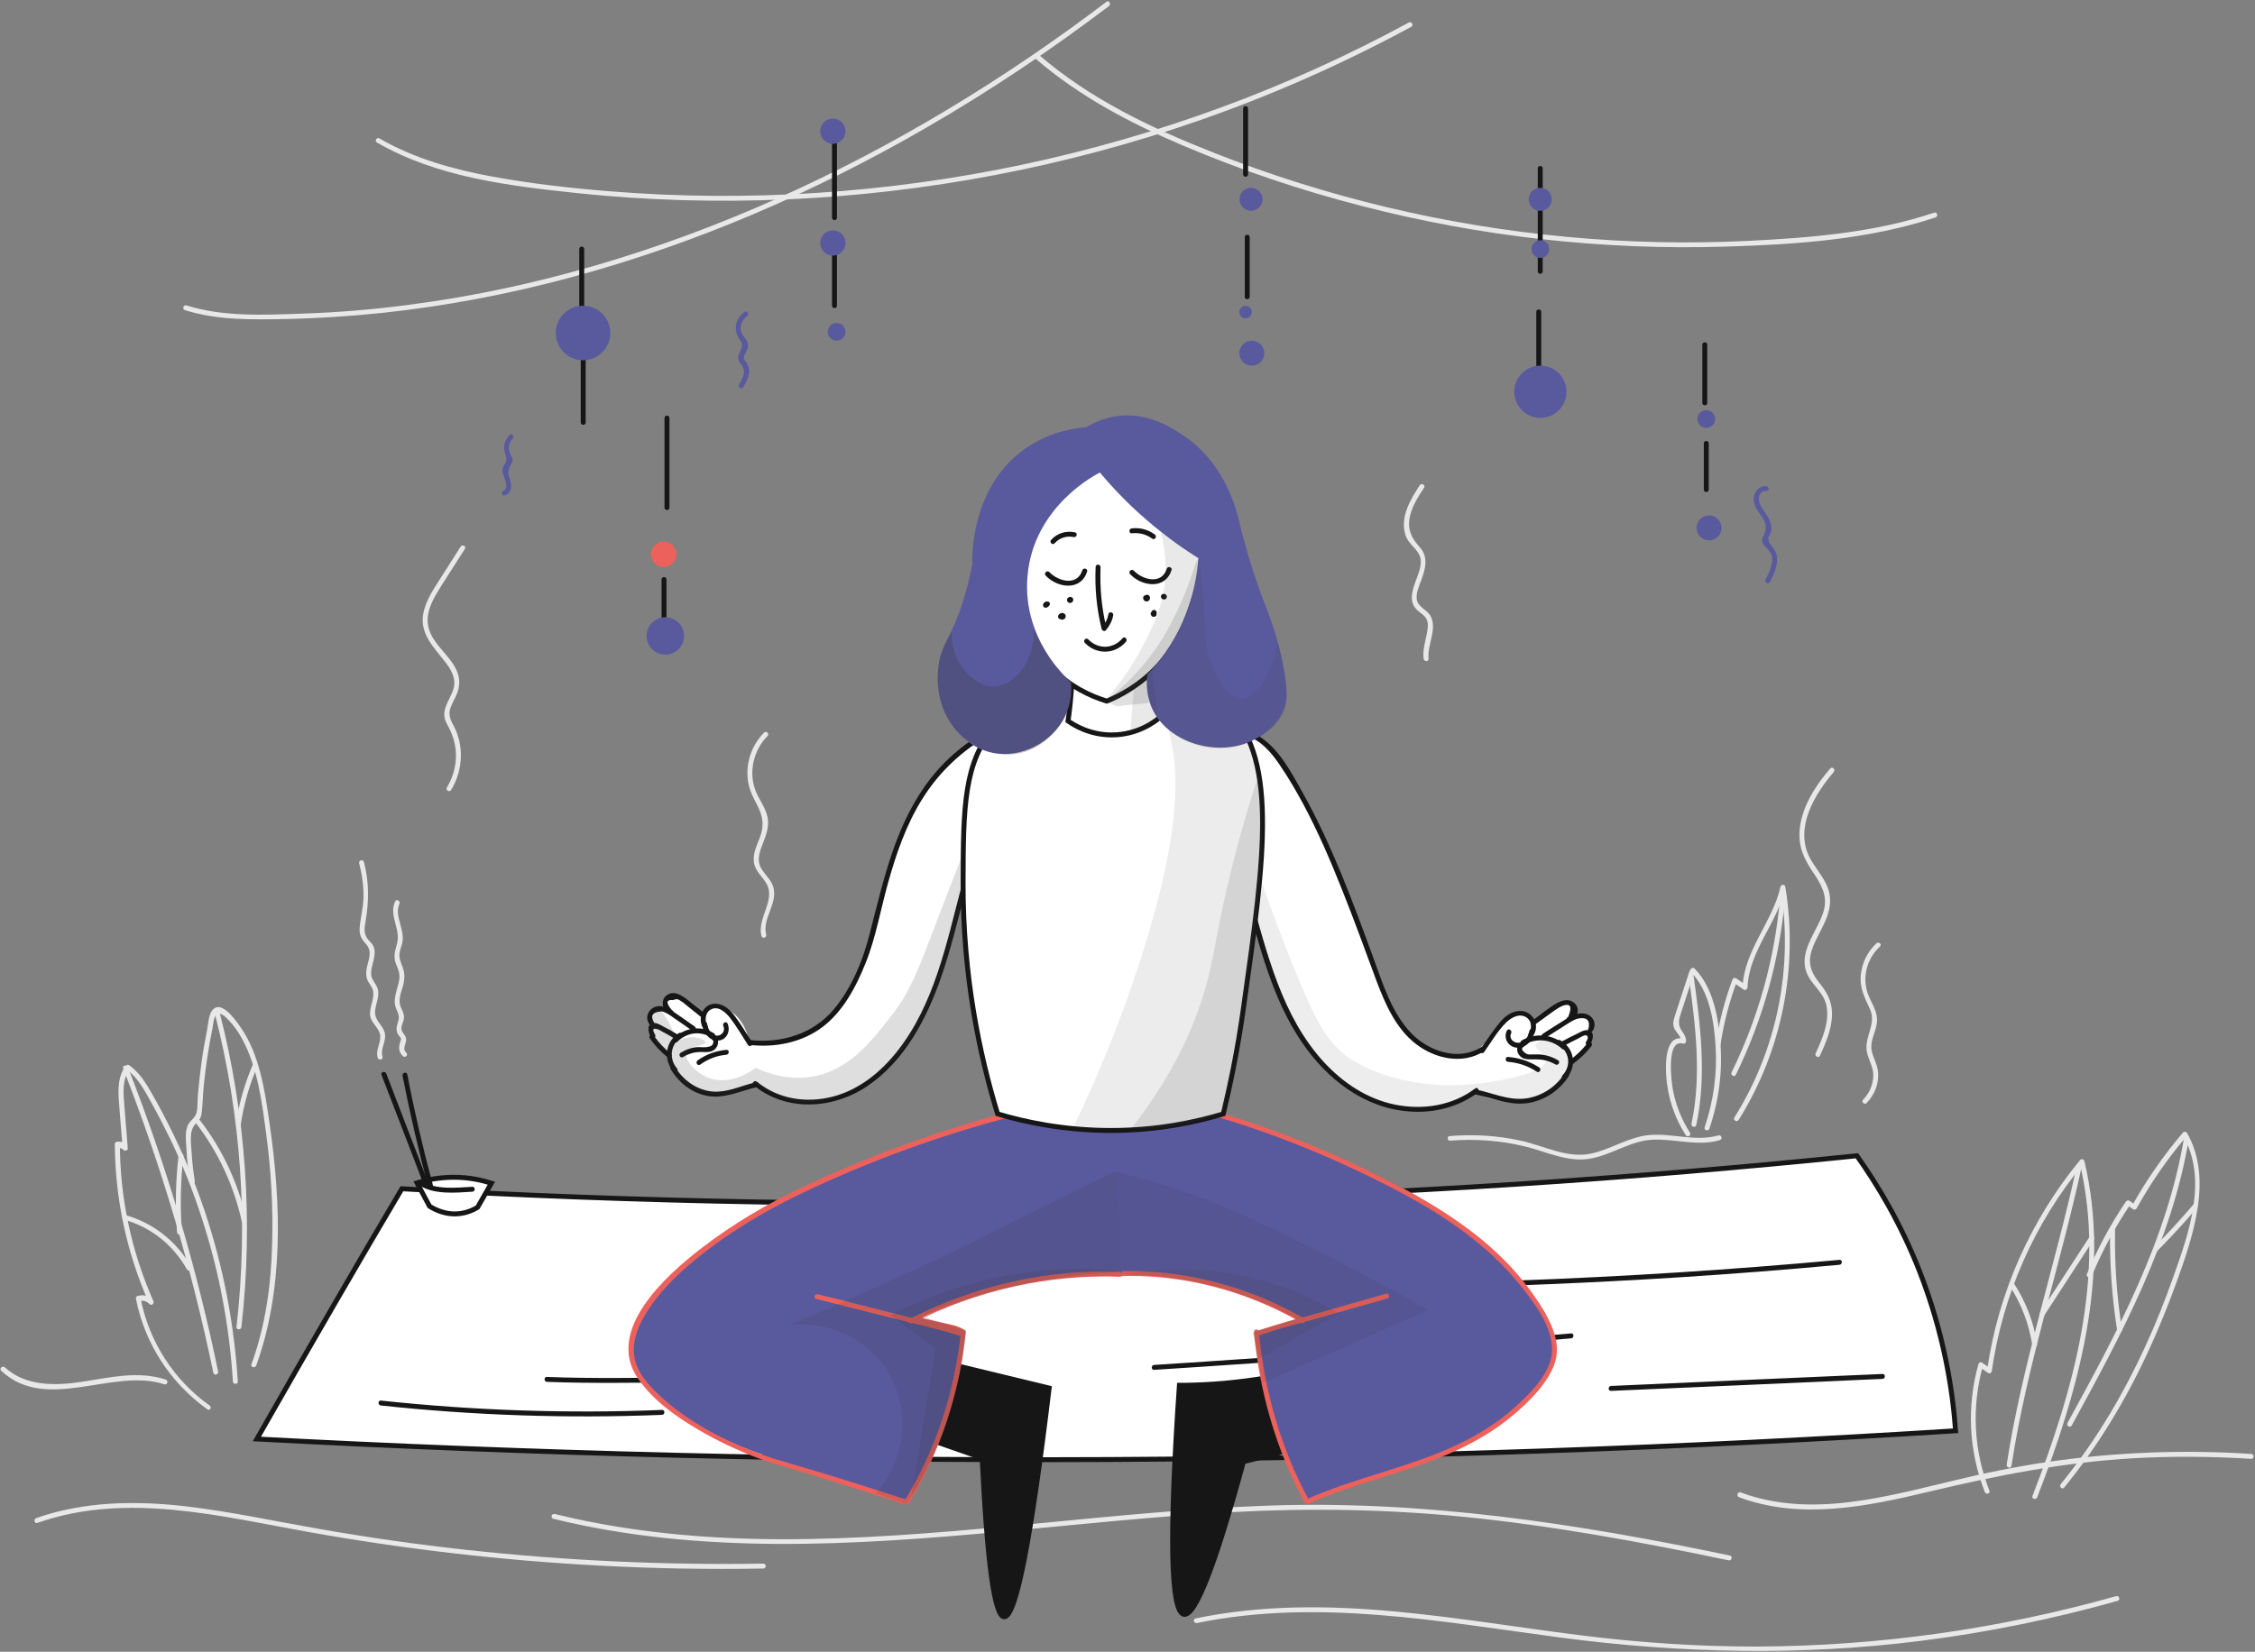 <?xml version="1.0" encoding="UTF-8"?>
<svg width="1373px" height="1006px" viewBox="0 0 1373 1006" version="1.1" xmlns="http://www.w3.org/2000/svg" xmlns:xlink="http://www.w3.org/1999/xlink">
    <rect x="0" y="0" width="1373" height="1006" fill="#808080" stroke="none"/>
    <title>pixeltrue-meditation-1</title>
    <g id="Page-1" stroke="none" stroke-width="1" fill="none" fill-rule="evenodd">
        <g id="pixeltrue-meditation-1" transform="translate(0.297, 0.791)" fill-rule="nonzero">
            <g id="ground" transform="translate(0, 538.121)" fill="#E8E8E8">
                <path d="M1211.003,368.988 C1201.403,344.588 1200.003,317.888 1207.103,292.688 C1206.403,292.988 1205.603,293.288 1204.903,293.588 C1206.703,294.788 1208.403,296.088 1210.203,297.288 C1210.903,297.788 1212.303,297.288 1212.403,296.388 C1219.003,249.888 1238.403,205.888 1268.403,169.688 C1267.603,169.488 1266.703,169.288 1265.903,168.988 C1282.303,237.688 1262.003,308.188 1237.203,372.188 C1236.503,373.988 1239.403,374.788 1240.103,372.988 C1265.103,308.388 1285.303,237.488 1268.803,168.188 C1268.603,167.188 1267.003,166.688 1266.303,167.488 C1236.103,204.088 1216.303,248.588 1209.603,295.588 C1210.303,295.288 1211.103,294.988 1211.803,294.688 C1210.003,293.488 1208.303,292.188 1206.503,290.988 C1205.703,290.388 1204.503,290.988 1204.303,291.888 C1197.103,317.588 1198.403,344.988 1208.203,369.788 C1208.803,371.588 1211.703,370.788 1211.003,368.988 L1211.003,368.988 Z" id="Path"></path>
                <path d="M1273.403,238.088 C1279.703,222.788 1287.603,208.288 1296.903,194.488 C1296.203,194.688 1295.503,194.888 1294.803,194.988 C1296.003,195.888 1297.303,196.788 1298.503,197.588 C1299.203,198.088 1300.203,197.688 1300.603,197.088 C1309.303,181.388 1319.503,166.588 1331.203,152.988 C1330.403,152.888 1329.603,152.788 1328.803,152.688 C1344.203,179.188 1332.503,211.888 1323.103,238.388 C1312.903,267.488 1300.203,295.688 1284.403,322.088 C1275.403,337.088 1265.403,351.488 1254.403,364.988 C1253.203,366.488 1255.303,368.588 1256.503,367.088 C1276.703,342.288 1293.303,314.988 1306.803,286.088 C1313.503,271.788 1319.403,257.188 1324.803,242.388 C1330.103,227.688 1335.303,212.688 1337.703,197.188 C1340.203,181.388 1339.403,165.188 1331.303,151.088 C1330.803,150.288 1329.603,150.088 1328.903,150.788 C1317.103,164.688 1306.703,179.588 1297.803,195.488 C1298.503,195.288 1299.203,195.088 1299.903,194.988 C1298.703,194.088 1297.403,193.188 1296.203,192.388 C1295.503,191.888 1294.603,192.288 1294.103,192.888 C1284.703,206.788 1276.803,221.588 1270.303,237.188 C1269.803,239.088 1272.703,239.888 1273.403,238.088 L1273.403,238.088 Z" id="Path"></path>
                <path d="M1264.303,170.688 C1251.103,231.788 1231.003,291.288 1221.503,353.088 C1221.203,354.988 1224.103,355.788 1224.403,353.888 C1233.903,291.988 1254.003,232.488 1267.203,171.488 C1267.603,169.588 1264.703,168.788 1264.303,170.688 L1264.303,170.688 Z" id="Path"></path>
                <path d="M1329.603,153.388 C1319.303,216.188 1288.703,272.688 1258.503,327.788 C1257.603,329.488 1260.203,330.988 1261.103,329.288 C1291.403,273.888 1322.103,217.188 1332.503,154.188 C1332.803,152.288 1329.903,151.488 1329.603,153.388 L1329.603,153.388 Z" id="Path"></path>
                <path d="M1223.303,244.188 C1230.403,255.188 1235.103,267.388 1237.103,280.388 C1237.403,282.288 1240.303,281.488 1240.003,279.588 C1238.003,266.388 1233.203,253.888 1225.903,242.688 C1224.803,241.088 1222.203,242.588 1223.303,244.188 L1223.303,244.188 Z" id="Path"></path>
                <path d="M1244.303,262.388 C1254.403,246.888 1264.503,231.288 1274.603,215.788 C1275.703,214.188 1273.103,212.688 1272.003,214.288 C1261.903,229.788 1251.803,245.388 1241.703,260.888 C1240.603,262.488 1243.203,263.988 1244.303,262.388 L1244.303,262.388 Z" id="Path"></path>
                <path d="M1284.503,209.688 C1284.103,230.488 1285.603,251.188 1288.803,271.688 C1289.103,273.588 1292.003,272.788 1291.703,270.888 C1288.503,250.588 1287.103,230.188 1287.503,209.688 C1287.603,207.688 1284.603,207.688 1284.503,209.688 L1284.503,209.688 Z" id="Path"></path>
                <path d="M1313.503,222.688 C1321.703,214.388 1329.703,205.688 1337.303,196.788 C1338.503,195.288 1336.403,193.188 1335.203,194.688 C1327.603,203.588 1319.703,212.188 1311.403,220.588 C1310.003,221.988 1312.103,224.088 1313.503,222.688 L1313.503,222.688 Z" id="Path"></path>
                <path d="M127.303,317.088 C105.503,301.588 90.403,278.088 85.303,251.788 C85.003,252.388 84.603,252.988 84.303,253.588 C86.703,252.888 88.903,253.488 90.703,255.288 C92.003,256.588 93.703,254.988 93.103,253.488 C79.803,223.488 72.803,190.988 72.703,158.188 C72.303,158.688 72.003,159.188 71.603,159.588 C72.603,160.088 73.703,160.688 74.703,161.188 C75.403,162.388 77.603,161.988 77.503,160.388 C76.803,151.688 76.103,142.988 75.403,134.288 C74.803,126.588 73.903,118.488 78.903,111.988 C78.203,112.188 77.503,112.388 76.803,112.488 C83.803,117.488 87.903,125.588 92.003,132.888 C96.003,140.088 99.803,147.488 103.403,154.888 C110.903,170.488 117.303,186.588 122.603,203.088 C133.103,235.288 139.403,268.688 141.503,302.488 C141.603,304.388 144.603,304.388 144.503,302.488 C142.303,267.288 135.603,232.388 124.403,198.888 C118.903,182.488 112.403,166.488 104.803,150.988 C100.903,142.988 96.803,135.188 92.403,127.488 C88.603,120.788 84.703,114.388 78.303,109.788 C77.603,109.288 76.703,109.688 76.203,110.288 C71.703,116.188 71.603,123.588 72.003,130.788 C72.703,140.588 73.603,150.388 74.403,160.288 C75.303,159.988 76.303,159.788 77.203,159.488 C75.703,156.888 73.603,156.088 70.703,156.488 C70.103,156.588 69.603,157.288 69.603,157.888 C69.803,191.288 76.903,224.188 90.403,254.688 C91.203,254.088 92.003,253.488 92.803,252.888 C90.203,250.188 87.003,249.388 83.503,250.388 C82.703,250.588 82.303,251.388 82.503,252.188 C87.803,279.288 103.403,303.288 125.803,319.288 C127.403,320.788 128.903,318.188 127.303,317.088 L127.303,317.088 Z" id="Path"></path>
                <path d="M118.303,180.288 C117.403,174.588 116.703,168.888 116.403,163.188 C116.103,157.888 114.603,149.988 118.603,145.788 C120.903,143.488 122.003,142.388 122.503,138.888 C123.203,133.288 123.203,127.588 123.803,121.988 C125.003,110.288 126.703,98.788 129.103,87.288 C129.503,85.388 129.703,81.788 130.703,80.088 C133.103,76.188 136.803,80.288 138.703,82.188 C142.103,85.588 144.803,89.588 147.103,93.788 C156.703,111.388 159.303,133.088 161.903,152.688 C164.803,174.488 166.003,196.488 165.403,218.488 C164.803,243.488 161.403,268.388 152.803,291.988 C152.103,293.788 155.003,294.588 155.703,292.788 C172.403,246.688 170.903,194.388 164.003,146.588 C161.103,126.288 158.003,103.188 145.703,85.988 C143.003,82.288 134.803,70.488 129.503,75.788 C126.703,78.488 126.503,84.788 125.803,88.288 C124.503,94.888 123.303,101.488 122.403,108.188 C121.503,114.688 120.803,121.188 120.203,127.688 C119.903,131.188 120.203,135.188 119.403,138.588 C118.603,141.888 116.203,142.888 114.603,145.488 C112.003,149.488 113.003,155.788 113.203,160.288 C113.503,167.188 114.303,174.088 115.403,180.988 C115.703,182.988 118.603,182.188 118.303,180.288 L118.303,180.288 Z" id="Path"></path>
                <path d="M130.403,77.988 C146.503,140.388 151.003,205.288 143.703,269.288 C143.503,271.188 146.503,271.188 146.703,269.288 C154.003,204.988 149.403,139.788 133.303,77.188 C132.803,75.388 129.903,76.188 130.403,77.988 L130.403,77.988 Z" id="Path"></path>
                <path d="M74.703,111.888 C98.203,171.988 116.503,233.988 129.603,297.188 C130.003,299.088 132.903,298.288 132.503,296.388 C119.503,233.188 101.103,171.188 77.603,111.088 C76.803,109.288 73.903,110.088 74.703,111.888 L74.703,111.888 Z" id="Path"></path>
                <path d="M75.203,203.888 C91.603,208.488 105.203,219.288 113.503,234.188 C114.403,235.888 117.003,234.388 116.103,232.688 C107.403,217.188 93.003,205.888 76.003,201.088 C74.103,200.488 73.303,203.388 75.203,203.888 L75.203,203.888 Z" id="Path"></path>
                <path d="M108.403,165.088 C106.603,180.588 106.303,196.088 107.503,211.588 C107.603,213.488 110.603,213.488 110.503,211.588 C109.303,196.088 109.603,180.588 111.403,165.088 C111.603,163.188 108.603,163.188 108.403,165.088 L108.403,165.088 Z" id="Path"></path>
                <path d="M119.003,145.088 C132.603,162.788 142.103,183.188 146.903,204.988 C147.303,206.888 150.203,206.088 149.803,204.188 C144.903,182.188 135.403,161.488 121.603,143.588 C120.503,141.988 117.903,143.488 119.003,145.088 L119.003,145.088 Z" id="Path"></path>
                <path d="M153.803,109.088 C148.803,120.688 145.303,132.688 143.403,145.188 C143.103,147.088 146.003,147.888 146.303,145.988 C148.103,133.788 151.503,121.988 156.403,110.588 C157.203,108.888 154.603,107.288 153.803,109.088 L153.803,109.088 Z" id="Path"></path>
                <path d="M22.503,388.588 C76.703,369.488 134.503,384.688 188.903,394.388 C247.003,404.688 305.703,411.488 364.503,414.588 C397.803,416.388 431.103,416.988 464.503,416.388 C466.403,416.388 466.403,413.388 464.503,413.388 C404.403,414.388 344.203,411.588 284.403,405.088 C254.003,401.788 223.703,397.488 193.603,392.188 C166.703,387.488 139.903,381.688 112.803,378.488 C82.303,374.988 51.003,375.388 21.703,385.688 C19.903,386.388 20.703,389.288 22.503,388.588 L22.503,388.588 Z" id="Path"></path>
                <path d="M336.603,386.088 C426.303,408.088 519.203,402.288 610.203,393.888 C657.003,389.588 703.703,384.488 750.603,381.988 C797.403,379.488 844.103,380.288 890.803,384.888 C945.103,390.288 998.803,400.188 1052.203,411.388 C1054.103,411.788 1054.903,408.888 1053.003,408.488 C960.203,388.988 866.503,374.688 771.503,378.088 C678.503,381.388 586.303,396.688 493.203,398.388 C440.903,399.388 388.403,395.688 337.503,383.188 C335.503,382.688 334.703,385.588 336.603,386.088 L336.603,386.088 Z" id="Path"></path>
                <path d="M728.503,449.588 C802.103,434.388 877.003,448.788 950.303,458.488 C1023.203,468.088 1096.603,469.688 1169.603,460.388 C1210.003,455.288 1249.903,447.088 1289.003,436.088 C1290.903,435.588 1290.103,432.688 1288.203,433.188 C1217.303,453.188 1143.803,463.588 1070.103,463.888 C1033.503,463.988 997.103,461.488 960.803,456.888 C923.703,452.188 886.803,446.088 849.603,442.588 C808.903,438.788 767.803,438.388 727.603,446.788 C725.803,447.088 726.603,449.988 728.503,449.588 L728.503,449.588 Z" id="Path"></path>
                <path d="M1058.603,372.988 C1096.003,386.888 1136.203,378.688 1173.703,369.688 C1215.203,359.788 1256.503,351.588 1299.203,349.188 C1322.903,347.888 1346.703,348.088 1370.403,349.588 C1372.303,349.688 1372.303,346.688 1370.403,346.588 C1329.203,343.888 1287.903,345.488 1247.003,351.388 C1226.603,354.388 1206.403,358.588 1186.403,363.488 C1166.503,368.288 1146.503,373.388 1126.103,375.888 C1103.603,378.688 1080.803,377.988 1059.403,369.988 C1057.603,369.488 1056.803,372.388 1058.603,372.988 L1058.603,372.988 Z" id="Path"></path>
                <path d="M1028.303,52.788 C1025.403,61.788 1022.403,70.688 1019.503,79.688 C1018.803,81.988 1018.103,84.188 1018.803,86.588 C1019.803,89.788 1023.203,91.688 1023.303,95.288 C1023.903,94.788 1024.603,94.288 1025.203,93.888 C1013.403,90.388 1013.803,109.188 1014.203,115.788 C1014.903,128.888 1019.103,141.488 1026.103,152.488 C1027.103,154.088 1029.703,152.588 1028.703,150.988 C1023.703,143.188 1020.203,134.588 1018.403,125.488 C1017.403,120.588 1013.903,93.588 1024.403,96.688 C1025.303,96.988 1026.303,96.188 1026.303,95.288 C1026.303,92.888 1025.403,91.288 1024.003,89.388 C1021.403,85.688 1021.603,82.988 1023.003,78.688 C1025.703,70.288 1028.503,61.988 1031.203,53.588 C1031.803,51.688 1028.903,50.888 1028.303,52.788 L1028.303,52.788 Z" id="Path"></path>
                <path d="M1029.303,53.188 C1040.603,64.688 1043.403,83.388 1044.303,98.788 C1045.303,115.388 1042.903,131.988 1037.603,147.688 C1037.003,149.488 1039.903,150.288 1040.503,148.488 C1046.303,131.388 1048.703,113.188 1047.103,95.188 C1045.803,79.888 1042.603,62.388 1031.503,50.988 C1030.003,49.688 1027.903,51.788 1029.303,53.188 L1029.303,53.188 Z" id="Path"></path>
                <path d="M1047.203,97.688 C1049.203,84.288 1052.603,71.288 1057.303,58.588 C1056.603,58.888 1055.803,59.188 1055.103,59.488 C1057.203,60.888 1059.303,62.388 1061.403,63.788 C1062.403,64.488 1063.603,63.588 1063.703,62.488 C1064.603,40.188 1082.003,23.088 1086.703,1.888 C1085.703,1.888 1084.803,1.888 1083.803,1.888 C1091.803,50.088 1081.703,100.288 1055.703,141.688 C1054.703,143.288 1057.303,144.788 1058.303,143.188 C1084.703,101.088 1094.803,50.088 1086.703,1.088 C1086.503,-0.412 1084.103,-0.312 1083.803,1.088 C1079.003,22.688 1061.603,39.788 1060.703,62.488 C1061.503,62.088 1062.203,61.588 1063.003,61.188 C1060.903,59.788 1058.803,58.288 1056.703,56.888 C1055.803,56.288 1054.803,56.988 1054.503,57.788 C1049.803,70.488 1046.403,83.488 1044.403,96.888 C1044.003,98.788 1046.903,99.588 1047.203,97.688 L1047.203,97.688 Z" id="Path"></path>
                <path d="M1083.503,8.088 C1080.303,44.988 1070.303,80.988 1054.003,114.188 C1053.203,115.888 1055.703,117.388 1056.603,115.688 C1073.103,81.888 1083.303,45.488 1086.503,8.088 C1086.603,6.088 1083.603,6.188 1083.503,8.088 L1083.503,8.088 Z" id="Path"></path>
                <path d="M1027.903,55.588 C1032.003,85.388 1035.903,115.788 1029.603,145.488 C1029.203,147.388 1032.103,148.188 1032.503,146.288 C1039.003,115.988 1035.003,85.088 1030.803,54.788 C1030.603,52.888 1027.703,53.688 1027.903,55.588 L1027.903,55.588 Z" id="Path"></path>
                <path d="M882.603,155.788 C898.003,154.588 913.503,155.688 928.503,159.388 C941.203,162.488 953.803,168.888 967.103,166.888 C980.803,164.788 992.303,155.688 1006.403,155.188 C1020.003,154.688 1033.403,159.388 1046.803,155.488 C1048.703,154.988 1047.903,152.088 1046.003,152.588 C1032.003,156.588 1017.903,151.088 1003.803,152.388 C991.003,153.588 980.303,161.288 967.903,163.788 C953.603,166.588 939.403,158.788 925.603,155.788 C911.403,152.688 896.903,151.788 882.503,152.988 C880.703,152.888 880.703,155.888 882.603,155.788 L882.603,155.788 Z" id="Path"></path>
                <path d="M0.503,295.988 C28.103,321.788 68.103,293.888 99.803,304.188 C101.603,304.788 102.403,301.888 100.603,301.288 C83.703,295.788 66.403,300.088 49.403,302.688 C33.503,305.088 15.203,305.488 2.603,293.788 C1.203,292.588 -0.997,294.688 0.503,295.988 L0.503,295.988 Z" id="Path"></path>
            </g>
            <g id="mat" transform="translate(156.103, 523.123)">
                <path d="M1034.3,347.486 C871.4,357.786 699.4,364.086 519,364.986 C337.3,365.886 164,361.186 0,352.486 C16.1,324.186 32.3,295.986 48.6,267.886 C61.7,245.186 75,222.586 88.3,200.086 C229.3,208.086 381.7,211.286 544,207.286 C696.9,203.486 840.7,193.686 974.2,179.986 C986.5,197.286 1000.7,220.686 1012.3,250.186 C1027.3,288.486 1032.5,322.786 1034.3,347.486 Z" id="Path" stroke="#161616" stroke-width="3" fill="#FFFFFF"></path>
                <path d="M75.5,332.086 C132.3,338.186 189.5,340.086 246.7,337.786 C248.6,337.686 248.6,334.686 246.7,334.786 C189.6,337.086 132.4,335.186 75.5,329.086 C73.6,328.886 73.6,331.886 75.5,332.086 L75.5,332.086 Z" id="Path" fill="#161616"></path>
                <path d="M176.6,317.686 C204.3,318.786 232.1,318.086 259.8,318.086 C287.9,317.986 315.9,317.986 344,317.886 C345.9,317.886 345.9,314.886 344,314.886 C315.9,314.986 287.9,314.986 259.8,315.086 C232.1,315.186 204.3,315.786 176.6,314.686 C174.7,314.586 174.7,317.586 176.6,317.686 L176.6,317.686 Z" id="Path" fill="#161616"></path>
                <path d="M546.3,310.386 C631,304.986 715.6,298.586 800.2,291.186 C802.1,290.986 802.1,287.986 800.2,288.186 C715.7,295.586 631,301.986 546.3,307.386 C544.4,307.486 544.4,310.486 546.3,310.386 L546.3,310.386 Z" id="Path" fill="#161616"></path>
                <path d="M767.1,258.986 C832.7,256.586 898.2,252.486 963.6,246.386 C965.5,246.186 965.5,243.186 963.6,243.386 C898.2,249.386 832.7,253.586 767.1,255.986 C765.2,255.986 765.2,258.986 767.1,258.986 L767.1,258.986 Z" id="Path" fill="#161616"></path>
                <path d="M824.5,323.186 C879.6,320.786 934.7,318.386 989.8,315.886 C991.7,315.786 991.7,312.786 989.8,312.886 C934.7,315.286 879.6,317.686 824.5,320.186 C822.6,320.286 822.6,323.286 824.5,323.186 L824.5,323.186 Z" id="Path" fill="#161616"></path>
                <path d="M97.5,196.486 C100,201.186 102.5,205.886 105.1,210.686 C107.4,212.186 115.2,216.786 125,214.986 C129.1,214.286 132.3,212.686 134.4,211.386 C137.2,206.486 140,201.586 142.8,196.686 C137.3,194.986 129.2,192.986 119.2,193.086 C110.1,193.186 102.7,194.886 97.5,196.486 Z" id="Path" stroke="#161616" stroke-width="3" fill="#FFFFFF"></path>
                <path d="M99.2,198.186 C108.2,203.786 121.1,202.486 131.2,201.886 C133.1,201.786 133.1,198.786 131.2,198.886 C121.7,199.386 109.2,200.886 100.7,195.586 C99.1,194.586 97.6,197.186 99.2,198.186 L99.2,198.186 Z" id="Path" fill="#161616"></path>
                <path d="M75.9,130.786 C84.4,152.786 92.9,174.786 101.3,196.786 C102,198.586 104.9,197.786 104.2,195.986 C95.7,173.986 87.2,151.986 78.8,129.986 C78.1,128.186 75.2,128.886 75.9,130.786 L75.9,130.786 Z" id="Path" fill="#161616"></path>
                <path d="M88.7,131.286 C93.1,153.786 98.3,176.186 104.2,198.386 C104.7,200.286 107.6,199.486 107.1,197.586 C101.1,175.386 95.9,152.986 91.6,130.486 C91.2,128.586 88.3,129.386 88.7,131.286 L88.7,131.286 Z" id="Path" fill="#161616"></path>
                <path d="M76.5,119.586 C75,114.786 79,110.286 77.9,105.286 C76.6,99.986 71.4,97.786 72,91.686 C72.4,87.486 74.5,83.486 73.8,79.186 C73.3,76.486 71.6,74.886 70.4,72.486 C69,69.486 69.6,66.686 70.4,63.586 C71.2,60.086 72.5,56.286 71.1,52.686 C70.4,50.786 69,49.886 67.8,48.386 C65,45.086 65.4,41.686 66.1,37.686 C68.3,25.286 68.4,13.386 65.2,1.086 C64.7,-0.814 61.8,-0.014 62.3,1.886 C64.1,8.886 65.1,15.986 64.9,23.186 C64.7,29.286 63.1,34.986 62.6,40.986 C62.2,45.886 63.8,47.986 66.8,51.486 C70.7,56.186 67.4,61.586 66.7,66.886 C66.5,68.586 66.5,70.386 67,72.086 C67.8,74.886 70.3,76.786 70.8,79.786 C71.6,84.586 68.6,89.286 68.9,94.086 C69.3,99.286 74.7,101.986 75.1,106.986 C75.5,111.686 72.1,115.486 73.6,120.386 C74.2,122.186 77.1,121.386 76.5,119.586 L76.5,119.586 Z" id="Path" fill="#E8E8E8"></path>
                <path d="M91,117.286 C87.9,114.386 91.8,111.386 90.7,107.986 C90.1,106.086 88.1,104.686 88,102.586 C87.9,100.686 89.2,98.586 89.5,96.686 C90,93.086 88.1,91.386 87.2,88.086 C86,83.586 88.7,78.586 89.5,74.186 C90.1,70.786 89.8,67.886 88.6,64.686 C87.6,62.086 86.6,59.886 86.8,57.086 C87,54.786 88,52.686 88.5,50.486 C90.5,42.486 83.4,33.986 86.8,26.586 C87.6,24.886 85,23.286 84.2,25.086 C80.2,33.586 87.6,41.686 85.4,50.486 C84.3,54.886 83,58.086 84.5,62.586 C85.4,65.086 86.7,67.486 86.8,70.286 C87,73.086 86,75.786 85.3,78.386 C84.4,81.786 83.4,85.386 84.3,88.886 C85.1,91.786 87,93.986 86.3,97.186 C85.9,98.786 85.2,100.286 85.1,101.986 C85,103.586 85.2,104.786 86,106.186 C86.4,106.886 87.6,107.986 87.7,108.486 C87.9,109.286 87.2,110.886 87,111.586 C86.3,114.686 86.5,116.986 88.9,119.286 C90.3,120.686 92.4,118.586 91,117.286 L91,117.286 Z" id="Path" fill="#E8E8E8"></path>
            </g>
            <g id="background" transform="translate(111.294, 0)">
                <path d="M1.009,188.109 C20.809,194.309 41.809,193.909 62.309,193.509 C81.909,193.109 101.409,191.809 120.809,189.809 C159.509,185.709 197.809,178.409 235.409,168.309 C311.509,147.909 384.409,116.309 452.509,76.909 C491.109,54.609 528.109,29.809 563.609,2.909 C565.109,1.709 563.609,-0.891 562.109,0.309 C500.009,47.409 433.009,88.209 361.809,120.009 C290.409,151.909 214.609,174.909 136.909,184.909 C115.609,187.709 94.109,189.509 72.609,190.209 C49.209,191.009 24.509,192.309 1.909,185.209 C0.009,184.709 -0.791,187.509 1.009,188.109 L1.009,188.109 Z" id="Path" fill="#E8E8E8"></path>
                <path d="M518.909,34.909 C545.609,58.009 577.109,74.509 609.509,88.209 C644.309,102.909 680.309,115.109 716.909,124.509 C789.309,143.309 864.409,151.709 939.109,149.409 C981.709,148.109 1026.209,145.209 1066.909,131.609 C1068.709,131.009 1067.909,128.109 1066.109,128.709 C1029.909,140.909 990.809,144.009 952.909,145.909 C916.209,147.709 879.409,146.909 842.909,143.509 C769.009,136.709 696.109,119.409 627.109,92.109 C589.409,77.209 552.109,59.509 521.209,32.809 C519.509,31.509 517.409,33.609 518.909,34.909 L518.909,34.909 Z" id="Path" fill="#E8E8E8"></path>
                <path d="M117.909,86.009 C154.609,107.209 198.309,112.409 239.709,116.809 C282.309,121.309 325.309,122.509 368.209,120.609 C452.809,116.809 537.009,100.809 617.009,73.109 C662.109,57.509 705.809,38.209 747.709,15.509 C749.409,14.609 747.909,12.009 746.209,12.909 C672.509,53.009 592.909,82.109 510.809,99.509 C428.509,116.909 343.609,122.509 259.709,115.709 C235.909,113.809 212.009,111.109 188.509,106.809 C164.409,102.409 140.709,95.809 119.409,83.509 C117.809,82.509 116.309,85.109 117.909,86.009 L117.909,86.009 Z" id="Path" fill="#E8E8E8"></path>
                <path d="M241.109,150.909 C241.109,163.309 241.109,175.809 241.109,188.209 C241.109,190.109 244.109,190.109 244.109,188.209 C244.109,175.809 244.109,163.309 244.109,150.909 C244.109,148.909 241.109,148.909 241.109,150.909 L241.109,150.909 Z" id="Path" fill="#161616"></path>
                <path d="M242.009,212.809 C242.009,227.409 242.009,241.909 242.009,256.509 C242.009,258.409 245.009,258.409 245.009,256.509 C245.009,241.909 245.009,227.409 245.009,212.809 C245.009,210.909 242.009,210.809 242.009,212.809 L242.009,212.809 Z" id="Path" fill="#161616"></path>
                <path d="M293.009,253.809 C293.009,272.009 293.009,290.209 293.009,308.409 C293.009,310.309 296.009,310.309 296.009,308.409 C296.009,290.209 296.009,272.009 296.009,253.809 C296.009,251.809 293.009,251.809 293.009,253.809 L293.009,253.809 Z" id="Path" fill="#161616"></path>
                <path d="M291.209,352.109 C291.209,360.909 291.209,369.709 291.209,378.509 C291.209,380.409 294.209,380.409 294.209,378.509 C294.209,369.709 294.209,360.909 294.209,352.109 C294.209,350.209 291.209,350.209 291.209,352.109 L291.209,352.109 Z" id="Path" fill="#161616"></path>
                <path d="M395.009,83.509 C395.009,99.609 395.009,115.709 395.009,131.809 C395.009,133.709 398.009,133.709 398.009,131.809 C398.009,115.709 398.009,99.609 398.009,83.509 C398.009,81.609 395.009,81.609 395.009,83.509 L395.009,83.509 Z" id="Path" fill="#161616"></path>
                <path d="M395.009,149.009 C395.009,161.109 395.009,173.309 395.009,185.409 C395.009,187.309 398.009,187.309 398.009,185.409 C398.009,173.309 398.009,161.109 398.009,149.009 C398.009,147.109 395.009,147.109 395.009,149.009 L395.009,149.009 Z" id="Path" fill="#161616"></path>
                <path d="M824.709,101.709 C824.709,122.609 824.709,143.609 824.709,164.509 C824.709,166.409 827.709,166.409 827.709,164.509 C827.709,143.609 827.709,122.609 827.709,101.709 C827.709,99.809 824.709,99.809 824.709,101.709 L824.709,101.709 Z" id="Path" fill="#161616"></path>
                <path d="M823.809,189.109 C823.809,200.009 823.809,211.009 823.809,221.909 C823.809,223.809 826.809,223.809 826.809,221.909 C826.809,211.009 826.809,200.009 826.809,189.109 C826.809,187.209 823.809,187.209 823.809,189.109 L823.809,189.109 Z" id="Path" fill="#161616"></path>
                <path d="M645.309,65.309 C645.309,78.709 645.309,92.009 645.309,105.409 C645.309,107.309 648.309,107.309 648.309,105.409 C648.309,92.009 648.309,78.709 648.309,65.309 C648.309,63.409 645.309,63.309 645.309,65.309 L645.309,65.309 Z" id="Path" fill="#161616"></path>
                <path d="M646.309,143.609 C646.309,155.709 646.309,167.909 646.309,180.009 C646.309,181.909 649.309,181.909 649.309,180.009 C649.309,167.909 649.309,155.709 649.309,143.609 C649.309,141.709 646.309,141.709 646.309,143.609 L646.309,143.609 Z" id="Path" fill="#161616"></path>
                <path d="M924.909,209.109 C924.909,220.909 924.909,232.809 924.909,244.609 C924.909,246.509 927.909,246.509 927.909,244.609 C927.909,232.809 927.909,220.909 927.909,209.109 C927.909,207.209 924.909,207.209 924.909,209.109 L924.909,209.109 Z" id="Path" fill="#161616"></path>
                <path d="M925.809,269.209 C925.809,278.609 925.809,288.009 925.809,297.409 C925.809,299.309 928.809,299.309 928.809,297.409 C928.809,288.009 928.809,278.609 928.809,269.209 C928.809,267.309 925.809,267.309 925.809,269.209 L925.809,269.209 Z" id="Path" fill="#161616"></path>
                <circle id="Oval" fill="#59599E" cx="243.409" cy="202.009" r="16.6"></circle>
                <circle id="Oval" fill="#59599E" cx="293.509" cy="386.509" r="11.4"></circle>
                <circle id="Oval" fill="#59599E" cx="397.809" cy="201.309" r="5.4"></circle>
                <circle id="Oval" fill="#59599E" cx="650.609" cy="214.309" r="7.6"></circle>
                <circle id="Oval" fill="#59599E" cx="650.109" cy="120.609" r="7"></circle>
                <circle id="Oval" fill="#EC615B" cx="292.509" cy="336.809" r="7.8"></circle>
                <circle id="Oval" fill="#59599E" cx="395.509" cy="79.109" r="7.7"></circle>
                <circle id="Oval" fill="#59599E" cx="395.509" cy="147.209" r="7.7"></circle>
                <circle id="Oval" fill="#59599E" cx="646.809" cy="189.309" r="3.8"></circle>
                <circle id="Oval" fill="#59599E" cx="826.309" cy="237.809" r="15.9"></circle>
                <circle id="Oval" fill="#59599E" cx="929.009" cy="320.709" r="7.6"></circle>
                <circle id="Oval" fill="#59599E" cx="826.209" cy="120.609" r="7"></circle>
                <circle id="Oval" fill="#59599E" cx="826.309" cy="150.909" r="5.4"></circle>
                <circle id="Oval" fill="#59599E" cx="927.309" cy="254.409" r="5.4"></circle>
                <path d="M168.909,332.109 C164.209,339.509 159.509,346.809 154.809,354.209 C151.109,360.009 147.409,366.109 146.109,373.009 C144.009,384.909 152.009,392.909 158.809,401.509 C162.709,406.409 166.309,412.009 164.609,418.409 C163.109,424.209 158.309,429.209 159.009,435.609 C159.309,438.309 160.709,440.409 161.909,442.709 C163.909,446.709 165.309,451.009 165.809,455.409 C166.709,463.609 164.809,471.809 160.509,478.809 C159.509,480.509 162.109,482.009 163.109,480.309 C169.709,469.409 171.009,455.709 165.909,443.909 C164.109,439.709 161.109,436.309 162.409,431.309 C163.309,428.009 165.209,425.109 166.509,422.009 C168.409,417.309 168.609,412.609 166.609,407.909 C162.109,397.309 149.609,390.409 148.809,378.109 C148.309,369.809 153.209,362.209 157.409,355.509 C162.109,348.109 166.809,340.709 171.509,333.409 C172.509,332.009 169.909,330.509 168.909,332.109 L168.909,332.109 Z" id="Path" fill="#E8E8E8"></path>
                <path d="M353.609,445.409 C346.209,452.909 342.509,463.409 343.709,473.909 C344.309,479.409 346.509,484.009 349.109,488.909 C353.009,496.309 353.909,501.909 350.909,509.709 C349.109,514.309 346.809,519.009 347.409,524.009 C348.009,529.709 352.409,532.709 355.109,537.409 C360.809,547.609 349.309,558.309 352.009,569.209 C352.509,571.109 355.409,570.309 354.909,568.409 C352.409,558.609 361.809,549.909 359.409,540.009 C358.209,535.209 354.309,532.209 351.909,528.109 C348.509,522.309 351.709,516.209 353.809,510.509 C355.509,506.009 356.709,501.509 355.709,496.709 C354.409,490.809 350.409,486.009 348.309,480.409 C344.109,469.109 347.309,456.009 355.709,447.509 C357.109,446.109 355.009,444.009 353.609,445.409 L353.609,445.409 Z" id="Path" fill="#E8E8E8"></path>
                <path d="M1002.809,467.209 C992.809,478.909 983.109,494.009 984.109,510.109 C984.609,517.809 988.009,524.009 992.209,530.309 C997.109,537.609 1001.309,544.509 998.909,553.609 C995.709,565.509 983.909,577.409 988.009,590.509 C990.509,598.509 998.509,602.909 1000.409,611.309 C1002.609,621.309 998.009,631.809 993.909,640.709 C993.109,642.409 995.709,644.009 996.509,642.209 C999.909,634.809 1003.209,627.109 1003.809,618.909 C1004.409,611.109 1001.809,604.909 997.009,598.909 C991.309,592.009 988.709,586.109 991.709,577.409 C994.009,570.709 998.109,564.709 1000.609,558.109 C1003.009,551.909 1003.609,545.509 1001.009,539.209 C998.309,532.609 993.309,527.509 990.109,521.209 C981.109,503.209 993.209,483.009 1004.909,469.409 C1006.209,467.909 1004.109,465.809 1002.809,467.209 L1002.809,467.209 Z" id="Path" fill="#E8E8E8"></path>
                <path d="M1030.909,573.709 C1025.709,578.609 1022.409,585.009 1021.509,592.109 C1020.409,600.609 1023.609,606.509 1027.009,613.909 C1031.209,623.009 1023.009,631.209 1025.209,640.409 C1026.409,645.409 1029.109,649.209 1029.009,654.509 C1028.809,660.009 1026.609,665.009 1022.809,668.909 C1021.509,670.309 1023.609,672.409 1024.909,671.009 C1030.009,665.809 1032.709,658.709 1031.809,651.409 C1031.309,647.209 1029.009,643.609 1028.109,639.509 C1026.809,634.009 1029.809,629.009 1030.909,623.809 C1032.809,615.009 1026.809,609.809 1024.909,601.809 C1022.609,592.309 1025.909,582.309 1033.009,575.709 C1034.509,574.509 1032.409,572.409 1030.909,573.709 L1030.909,573.709 Z" id="Path" fill="#E8E8E8"></path>
                <path d="M752.809,294.809 C747.109,303.609 740.809,314.009 744.109,324.909 C745.709,330.209 750.109,332.409 752.509,337.009 C754.809,341.609 752.609,347.009 751.009,351.409 C748.709,357.709 745.509,365.409 751.309,370.809 C753.609,372.909 756.409,374.109 757.409,377.409 C758.209,380.109 757.509,383.309 757.009,385.909 C756.009,390.709 754.609,395.509 755.209,400.409 C755.409,402.309 758.409,402.309 758.209,400.409 C757.309,392.209 763.309,383.009 759.809,375.109 C757.809,370.509 751.609,369.209 751.009,364.009 C750.509,360.109 752.609,355.809 753.909,352.209 C756.409,345.309 758.209,338.409 752.809,332.409 C747.809,326.909 745.209,321.609 746.809,314.009 C748.109,307.509 751.909,301.709 755.509,296.209 C756.509,294.609 753.909,293.109 752.809,294.809 L752.809,294.809 Z" id="Path" fill="#E8E8E8"></path>
                <path d="M341.709,189.209 C335.809,193.309 334.809,200.609 338.909,206.309 C342.609,211.309 336.909,213.609 338.009,218.309 C338.409,220.009 339.809,221.009 340.609,222.509 C342.609,226.209 340.309,230.109 338.409,233.409 C337.409,235.109 340.009,236.609 341.009,234.909 C342.809,231.809 344.809,228.209 344.509,224.509 C344.409,222.809 343.709,221.709 343.009,220.209 C342.509,219.309 341.909,219.009 341.509,217.909 C341.009,216.009 341.709,215.609 342.609,213.809 C343.909,211.309 344.409,209.209 343.009,206.609 C341.709,204.209 339.609,202.809 339.409,199.809 C339.209,196.609 340.709,193.509 343.309,191.709 C344.809,190.709 343.309,188.109 341.709,189.209 L341.709,189.209 Z" id="Path" fill="#59599E"></path>
                <path d="M198.609,264.209 C196.709,266.309 195.509,268.609 195.309,271.409 C195.109,274.609 197.709,277.909 196.309,280.809 C195.309,282.909 194.209,283.709 194.409,286.309 C194.609,289.009 199.109,296.409 195.009,298.009 C193.209,298.709 194.009,301.609 195.809,300.909 C200.809,299.009 199.809,293.709 198.409,289.609 C197.309,286.409 198.209,284.809 199.609,281.809 C199.909,281.109 200.409,280.609 200.509,279.809 C200.709,278.209 199.809,277.309 199.209,276.009 C197.609,272.509 198.009,269.109 200.609,266.309 C202.009,264.909 199.809,262.709 198.609,264.209 L198.609,264.209 Z" id="Path" fill="#59599E"></path>
                <path d="M963.809,295.309 C959.809,295.009 956.909,298.009 956.309,301.909 C955.409,307.609 960.109,311.609 962.509,316.209 C964.109,319.409 963.509,321.909 962.509,325.009 C962.009,326.609 961.409,326.109 961.309,327.909 C961.209,329.409 961.809,330.509 962.809,331.609 C965.509,334.709 967.709,336.109 967.409,340.709 C967.109,344.809 965.209,348.709 963.409,352.209 C962.509,353.909 965.109,355.409 966.009,353.709 C968.109,349.709 970.209,345.309 970.409,340.709 C970.709,336.209 968.909,334.209 966.509,330.809 C965.709,330.309 965.409,329.509 965.509,328.409 C964.709,327.209 964.909,326.209 965.909,325.309 C966.109,324.409 966.609,323.709 966.809,322.709 C967.209,320.609 966.809,318.509 966.009,316.409 C965.209,314.209 963.809,312.409 962.509,310.509 C961.409,308.909 960.109,307.109 959.609,305.209 C958.809,302.309 959.609,297.909 963.909,298.209 C965.709,298.509 965.709,295.509 963.809,295.309 L963.809,295.309 Z" id="Path" fill="#59599E"></path>
            </g>
            <g id="girl_meditating" transform="translate(382.324, 252.193)">
                <g id="leg_left" transform="translate(277.134, 417.614)">
                    <path d="M106.145,169.402 C86.445,172.402 69.845,173.102 58.345,173.102 C52.045,264.802 52.945,311.302 61.145,312.602 C68.045,313.702 80.145,282.702 97.345,219.602 C121.045,213.702 144.845,207.802 168.545,201.902 C170.945,178.702 165.545,169.702 160.145,165.602 C150.145,158.102 136.145,164.702 106.145,169.402 Z" id="Path" stroke="#161616" stroke-width="3" fill="#161616"></path>
                    <path d="M9.445,6.902 C-7.155,22.002 -1.455,63.002 23.245,105.902 C29.045,105.202 38.145,104.602 49.045,105.502 C53.545,105.902 67.645,107.302 103.645,120.402 C111.145,123.202 121.545,127.102 133.945,132.402 C124.245,135.002 114.545,137.602 104.745,140.202 C105.845,151.902 107.845,165.202 111.445,179.402 C118.045,205.702 127.845,227.202 136.845,243.302 C159.345,236.702 177.745,230.202 191.045,225.402 C222.945,213.702 239.845,205.302 256.045,194.002 C273.345,181.902 282.445,171.702 285.245,158.902 C286.845,151.502 285.945,145.102 285.645,142.802 C283.645,130.402 276.745,122.002 269.545,114.002 C253.745,96.302 245.845,87.502 232.945,77.702 C203.445,55.402 176.545,43.702 146.645,31.002 C123.545,21.202 108.145,14.702 85.745,9.302 C49.945,1.002 23.045,-5.498 9.445,6.902 Z" id="Path" fill="#59599E"></path>
                    <path d="M78.545,8.802 C108.645,17.602 137.945,28.802 166.345,42.302 C191.245,54.102 216.245,67.202 237.845,84.502 C247.845,92.502 257.145,101.402 265.245,111.402 C274.045,122.302 285.445,137.002 285.245,151.702 C285.045,165.402 272.045,177.902 262.545,186.502 C252.445,195.602 240.945,202.802 228.745,208.702 C198.945,223.102 165.945,229.002 135.745,242.502 C133.945,243.302 135.545,245.902 137.245,245.102 C166.245,232.102 197.845,226.202 226.745,212.902 C238.945,207.302 250.645,200.402 261.045,191.702 C270.745,183.602 281.745,172.902 286.445,160.902 C291.545,147.902 284.645,134.502 277.745,123.702 C270.245,111.902 261.145,101.202 250.845,91.702 C230.445,72.802 206.145,58.802 181.445,46.402 C148.745,29.902 114.545,16.302 79.345,6.002 C77.445,5.402 76.645,8.202 78.545,8.802 L78.545,8.802 Z" id="Path" fill="#EC615B"></path>
                    <path d="M184.245,117.302 C170.945,121.102 157.545,124.902 144.245,128.702 C131.145,132.402 117.745,135.702 104.945,140.302 C103.145,141.002 103.945,143.902 105.745,143.202 C118.545,138.502 131.945,135.302 145.045,131.602 C158.345,127.802 171.745,124.002 185.045,120.202 C186.845,119.702 186.045,116.802 184.245,117.302 L184.245,117.302 Z" id="Path" fill="#EC615B"></path>
                    <path d="M103.745,140.502 C107.045,176.802 117.145,212.302 134.545,244.402 C135.445,246.102 138.045,244.602 137.145,242.902 C120.045,211.302 110.045,176.302 106.745,140.602 C106.645,138.602 103.645,138.602 103.745,140.502 L103.745,140.502 Z" id="Path" fill="#EC615B"></path>
                    <path d="M134.345,132.402 C99.645,112.502 60.245,102.102 20.145,103.702 C18.245,103.802 18.245,106.802 20.145,106.702 C59.645,105.002 98.545,115.302 132.745,135.002 C134.545,135.902 136.045,133.302 134.345,132.402 L134.345,132.402 Z" id="Path" fill="#EC615B"></path>
                    <path d="M18.145,42.802 C27.445,44.902 41.045,48.402 57.145,53.702 C69.045,57.602 91.545,65.502 143.245,91.602 C160.645,100.402 183.545,112.302 210.045,127.202 C176.345,142.102 142.645,157.002 108.945,171.802 C107.145,161.502 105.245,151.302 103.445,141.002 C112.145,138.202 120.845,135.502 129.545,132.702 C116.245,125.402 97.445,116.802 73.845,111.402 C54.345,106.902 37.145,105.802 23.645,105.902 C21.745,84.802 19.945,63.802 18.145,42.802 Z" id="Path" fill="#3D3D3D" opacity="0.11"></path>
                    <path d="M23.545,105.502 C39.445,102.702 65.245,100.102 95.845,106.302 C122.245,111.602 142.445,121.502 155.545,129.202 C139.045,138.602 122.645,147.902 106.145,157.302 C105.045,151.802 104.045,146.202 102.945,140.702 C111.745,137.902 120.545,135.202 129.445,132.402 C117.745,126.102 102.845,119.402 84.845,114.202 C60.745,107.302 39.445,105.502 23.545,105.502 Z" id="Path" fill="#3D3D3D" opacity="0.11"></path>
                </g>
                <g id="leg_right" transform="translate(-0, 407.041)">
                    <path d="M170.779,212.275 C185.679,217.475 200.579,222.675 215.379,227.875 C218.479,292.175 222.979,324.475 228.779,324.677 C235.879,324.975 244.979,278.575 256.179,185.375 C232.479,179.675 208.879,173.875 185.179,168.175 C180.479,182.875 175.679,197.575 170.779,212.275 Z" id="Path" stroke="#161616" stroke-width="3" fill="#161616"></path>
                    <path d="M300.579,116.175 C299.679,87.475 296.379,63.675 293.179,46.275 C286.479,9.575 280.679,3.775 275.579,1.375 C264.479,-3.725 253.179,6.075 224.979,18.975 C201.879,29.575 204.879,25.075 165.279,39.975 C136.279,50.875 101.279,65.875 64.079,87.675 C56.079,92.375 37.279,103.675 19.179,124.075 C2.179,143.175 0.979,153.275 0.979,158.175 C0.979,163.175 2.179,174.375 18.579,191.175 C37.879,210.875 59.679,219.375 122.579,239.475 C139.879,244.975 155.679,249.975 169.779,254.275 C177.379,239.775 183.179,227.175 187.379,217.375 C199.179,189.775 201.679,176.775 202.679,170.175 C203.779,162.875 204.279,156.775 204.379,152.575 C194.179,149.875 183.879,147.275 173.679,144.575 C185.279,137.975 199.679,131.175 216.879,125.775 C250.679,115.275 280.379,114.675 300.579,116.175 Z" id="Path" fill="#59599E"></path>
                    <path d="M176.679,145.375 C181.079,146.375 185.579,147.375 189.979,148.375 C194.379,149.375 199.379,149.875 203.079,152.675 C204.579,153.875 206.079,151.275 204.579,150.075 C201.079,147.375 196.779,146.775 192.579,145.875 C187.579,144.775 182.479,143.575 177.479,142.475 C175.579,142.075 174.779,144.975 176.679,145.375 L176.679,145.375 Z" id="Path" fill="#EC615B"></path>
                    <path d="M232.979,16.775 C189.179,28.275 146.579,43.875 105.579,63.175 C83.979,73.375 63.079,85.775 44.179,100.375 C23.179,116.575 -14.421,150.075 5.779,179.475 C15.079,192.975 29.179,202.975 43.179,211.075 C54.579,217.775 66.679,223.375 78.979,228.075 C86.179,230.775 93.679,232.775 101.079,235.075 C123.579,241.875 146.079,248.975 168.479,256.175 C170.279,256.775 171.079,253.875 169.279,253.275 C150.779,247.275 132.279,241.375 113.679,235.775 C103.979,232.775 94.079,230.275 84.479,226.875 C60.879,218.775 36.579,206.575 18.479,189.375 C12.579,183.775 6.479,177.175 4.279,169.275 C1.479,159.475 4.979,149.675 9.879,141.275 C17.779,127.675 29.479,116.375 41.579,106.475 C60.979,90.675 82.879,77.575 105.479,66.775 C146.679,47.075 189.779,31.375 233.979,19.875 C235.679,19.175 234.879,16.275 232.979,16.775 L232.979,16.775 Z" id="Path" fill="#EC615B"></path>
                    <path d="M114.379,131.075 C129.279,134.875 144.279,138.675 159.179,142.375 C173.879,146.075 188.879,149.275 203.279,154.075 C205.079,154.675 205.879,151.775 204.079,151.175 C189.679,146.475 174.679,143.275 159.979,139.475 C145.079,135.675 130.079,131.875 115.179,128.175 C113.279,127.775 112.479,130.675 114.379,131.075 L114.379,131.075 Z" id="Path" fill="#EC615B"></path>
                    <path d="M202.379,151.475 C198.679,187.675 187.179,222.775 168.279,253.775 C167.279,255.475 169.879,256.975 170.879,255.275 C190.079,223.675 201.679,188.075 205.379,151.375 C205.579,149.475 202.579,149.575 202.379,151.475 L202.379,151.475 Z" id="Path" fill="#EC615B"></path>
                    <path d="M172.779,145.875 C211.879,125.875 255.379,115.975 299.279,117.575 C301.179,117.675 301.179,114.675 299.279,114.575 C254.879,112.875 210.779,122.975 171.279,143.275 C169.579,144.175 171.079,146.775 172.779,145.875 L172.779,145.875 Z" id="Path" fill="#EC615B"></path>
                    <path d="M279.679,61.575 C236.679,82.475 208.379,97.175 195.679,103.275 C162.279,119.075 129.679,133.575 97.979,146.975 C122.179,144.275 145.779,155.475 158.079,175.675 C171.979,198.475 169.079,228.675 150.579,249.475 C156.979,251.775 163.379,254.075 169.679,256.275 C175.079,247.675 180.479,237.875 185.379,226.875 C198.379,197.975 203.679,171.175 205.879,150.375 C196.779,147.375 187.679,144.475 178.579,141.475 C186.779,137.875 195.679,134.375 205.179,131.275 C241.179,119.475 274.279,116.675 300.679,117.075 C300.379,109.875 299.979,102.575 299.479,95.075 C298.479,80.775 296.979,67.075 295.279,54.075 C291.679,55.775 286.279,58.475 279.679,61.575 Z" id="Path" fill="#3D3D3D" opacity="0.13"></path>
                    <path d="M297.179,114.475 C297.079,113.175 271.379,110.875 240.279,115.275 C205.079,120.275 177.579,131.775 159.679,140.975 C168.779,147.775 177.879,154.675 186.979,161.475 C182.079,191.375 177.279,221.275 172.379,251.175 C182.479,234.575 193.879,211.375 200.479,182.075 C203.079,170.375 204.479,159.575 205.179,149.675 C202.479,148.875 199.679,148.075 196.879,147.275 C190.379,145.475 184.079,143.875 177.879,142.575 C182.779,140.375 189.679,137.375 198.079,134.275 C252.379,114.075 297.179,116.075 297.179,114.475 Z" id="Path" fill="#3D3D3D" opacity="0.15"></path>
                </g>
                <g id="hand_left" transform="translate(363.479, 191.28)">
                    <path d="M10.1,0.236 C15.2,-1.464 22.9,6.436 27.5,11.036 C34.9,18.536 38.6,26.136 39.7,28.436 C53.3,56.636 50.9,45.436 62.4,71.636 C76.5,103.936 86.1,134.436 86.1,134.436 C90.8,149.336 93.7,160.436 102.8,174.136 C113.1,189.536 121.6,193.636 125.1,195.036 C136.7,199.836 147.7,197.736 152.6,196.436 C157.9,191.236 162,186.736 164.8,183.536 C170.5,177.036 172.9,173.536 177.4,173.036 C178.4,172.936 183,172.436 185.4,175.136 C186.5,176.336 186.7,177.636 187.8,177.936 C189.2,178.336 190.6,176.736 192.3,175.136 C193,174.436 197.6,170.136 202.4,168.136 C204.9,167.036 209.7,165.636 211.1,167.436 C212.5,169.236 209.4,173.036 210.8,174.436 C212.2,175.836 215.6,172.636 219.2,174.136 C221.2,175.036 222.9,177.236 223,179.336 C223.2,181.936 221,182.536 220.6,185.936 C220.2,188.736 221.5,189.236 221.3,191.536 C220.9,195.036 217.7,195.536 213.3,200.636 C210.8,203.536 211.5,203.736 207,210.436 C205.3,212.936 203.1,216.236 201.4,218.136 C194.8,225.536 183.6,226.136 177.7,226.536 C166.3,227.136 157.3,223.736 152.2,221.336 C148.8,223.736 143.6,226.736 136.9,229.036 C119.6,234.736 104.4,230.736 98.2,229.036 C73.5,222.136 59,203.436 49.4,190.636 C35.1,171.636 29.9,155.136 20.5,125.136 C17.6,116.036 8.9,87.136 5.5,48.436 C4.1,30.836 1.8,3.036 10.1,0.236 Z" id="Path" fill="#FFFFFF"></path>
                    <path d="M12.9,3.836 C21.7,6.736 27.8,13.836 32.9,21.336 C38.2,29.036 42.9,37.136 47.4,45.436 C56.5,62.436 64.1,80.136 71.2,98.036 C78.4,116.036 85,134.236 91.7,152.336 C97.1,166.736 103.6,182.036 116.1,191.636 C127.7,200.536 144.2,204.236 157.2,196.136 C158.8,195.136 157.3,192.536 155.7,193.536 C141.9,202.136 124.1,196.136 113.4,185.236 C101.2,172.636 96,155.136 90.1,139.136 C77.6,104.936 64.8,70.136 46.9,38.236 C39.1,24.336 29.9,6.336 13.7,0.936 C11.9,0.336 11.1,3.236 12.9,3.836 L12.9,3.836 Z" id="Path" fill="#161616"></path>
                    <path d="M11.9,100.736 C20.8,131.536 28.3,163.736 46.6,190.536 C61.7,212.736 84.1,230.436 111.6,232.636 C126.5,233.836 141.6,230.236 153.6,221.236 C155.1,220.136 153.6,217.436 152.1,218.636 C138.1,229.236 120,231.936 103,228.436 C86.2,224.936 71.7,215.236 60.2,202.836 C34.1,174.536 25.4,135.936 15,100.036 C14.3,98.136 11.4,98.936 11.9,100.736 L11.9,100.736 Z" id="Path" fill="#161616"></path>
                    <path d="M157.5,196.536 C161.7,190.636 165.6,183.836 170.7,178.736 C173.7,175.736 178.6,172.736 182.9,175.136 C186.6,177.236 186.9,182.036 184.7,185.236 C183.6,186.836 186.2,188.336 187.3,186.736 C192,180.036 187.1,171.036 178.9,171.436 C174,171.736 170,174.836 167,178.536 C162.7,183.736 159,189.536 155,195.036 C153.8,196.536 156.4,198.036 157.5,196.536 L157.5,196.536 Z" id="Path" fill="#161616"></path>
                    <path d="M171.4,183.436 C169.2,187.836 171.9,192.936 176.8,193.736 C182.7,194.636 187,189.636 188,184.336 C188.4,182.436 185.5,181.636 185.1,183.536 C184.5,186.736 182.8,190.036 179.3,190.736 C176,191.436 172.3,188.536 174,185.036 C174.8,183.236 172.2,181.736 171.4,183.436 L171.4,183.436 Z" id="Path" fill="#161616"></path>
                    <path d="M151.6,222.136 C163.1,224.436 174,229.736 185.9,227.236 C195.5,225.236 203.7,219.336 209,211.236 C210.1,209.636 207.5,208.136 206.4,209.736 C201.2,217.636 193,223.136 183.6,224.636 C172.8,226.336 162.7,221.336 152.3,219.236 C150.5,218.936 149.7,221.836 151.6,222.136 L151.6,222.136 Z" id="Path" fill="#161616"></path>
                    <path d="M179.9,190.736 C176.7,192.636 177.1,197.036 179.8,199.336 C182.1,201.236 185.2,200.936 188,200.936 C192.8,200.836 196.8,201.636 201,204.036 C202.7,204.936 204.2,202.436 202.5,201.436 C199.4,199.636 196.1,198.436 192.5,198.036 C190.8,197.836 189.1,197.936 187.3,197.936 C186.2,197.936 185.1,198.036 184.1,197.836 C182.9,197.536 179,194.836 181.4,193.436 C183,192.336 181.5,189.736 179.9,190.736 L179.9,190.736 Z" id="Path" fill="#161616"></path>
                    <path d="M181.9,192.036 C189.4,187.736 198.6,188.636 205,194.536 C206.4,195.836 208.5,193.736 207.1,192.436 C199.7,185.636 189.1,184.436 180.4,189.436 C178.7,190.436 180.2,193.036 181.9,192.036 L181.9,192.036 Z" id="Path" fill="#161616"></path>
                    <path d="M188.4,179.836 C191.7,177.436 194.9,175.136 198.2,172.736 C199.6,171.736 200.9,170.736 202.4,169.836 C203.4,169.236 204.4,168.636 205.5,168.236 C210.2,166.636 211.3,168.936 208.7,175.136 C206.9,175.736 207.7,178.636 209.5,178.036 C214.9,176.136 216.8,168.836 211.2,165.736 C208.1,163.936 204.4,165.236 201.6,166.836 C196.5,169.736 191.8,173.836 187,177.236 C185.3,178.436 186.8,181.036 188.4,179.836 L188.4,179.836 Z" id="Path" fill="#161616"></path>
                    <path d="M194.8,187.836 C198.8,185.336 202.8,182.736 206.8,180.236 C208.6,179.136 210.4,177.836 212.4,176.936 C213.9,176.136 215.5,175.836 217.2,175.836 C220.7,175.836 222,177.936 221.1,182.036 C219.9,183.536 222,185.636 223.2,184.136 C227,179.336 223.6,173.436 217.8,172.936 C214,172.536 210.6,174.436 207.5,176.336 C202.7,179.236 198,182.336 193.3,185.336 C191.6,186.236 193.1,188.836 194.8,187.836 L194.8,187.836 Z" id="Path" fill="#161616"></path>
                    <path d="M206.5,192.536 C209.2,191.036 211.9,189.636 214.6,188.336 C215.5,187.836 218.5,186.036 219.4,186.236 C221.9,186.736 220.2,189.236 219.6,190.236 C218.6,191.836 221.2,193.436 222.2,191.736 C223.8,189.136 225.2,184.036 220.9,183.236 C218.6,182.736 216.1,184.336 214.1,185.336 C211,186.836 207.9,188.336 204.9,190.036 C203.3,190.936 204.9,193.536 206.5,192.536 L206.5,192.536 Z" id="Path" fill="#161616"></path>
                    <path d="M202.3,191.836 C209.5,195.836 210.9,204.736 205.2,210.736 C203.9,212.136 206,214.236 207.3,212.836 C214.3,205.536 212.7,194.136 203.8,189.236 C202.2,188.336 200.6,190.936 202.3,191.836 L202.3,191.836 Z" id="Path" fill="#161616"></path>
                    <path d="M220.7,190.736 C217.5,194.836 213.8,198.436 209.7,201.436 C208.2,202.536 209.6,205.136 211.2,204.036 C215.6,200.836 219.5,197.136 222.9,192.836 C224,191.336 221.9,189.236 220.7,190.736 L220.7,190.736 Z" id="Path" fill="#161616"></path>
                    <path d="M172.1,202.436 C178.4,202.936 184.3,204.936 189.6,208.436 C191.2,209.536 192.7,206.936 191.1,205.836 C185.3,202.136 179,200.036 172.1,199.436 C170.2,199.336 170.2,202.336 172.1,202.436 L172.1,202.436 Z" id="Path" fill="#161616"></path>
                    <path d="M1.13686838e-13,24.436 C1.8,37.236 4.7,55.236 9,76.836 C11.8,90.836 13.8,101.136 17.5,114.836 C23.1,135.636 27.7,153.136 38.5,173.436 C45.6,186.736 50.4,195.836 60.4,205.636 C67.5,212.536 86.1,230.736 114.1,231.136 C131.2,231.336 144.7,224.836 152.6,219.936 C157.3,222.536 165.4,226.036 175.9,226.236 C180.8,226.336 190,226.436 198.7,220.436 C201.7,218.336 209.7,212.936 210.3,203.836 C210.4,202.436 210.8,194.836 205.4,190.836 C199.4,186.436 189.6,189.036 188.8,192.136 C188.1,195.036 195.3,197.436 195.1,201.536 C194.8,206.736 183,209.936 180.8,210.536 C110.4,229.536 72.5,198.036 72.5,198.036 C61,188.436 54.9,178.036 40.7,142.536 C29,113.336 14.3,73.436 1.13686838e-13,24.436 Z" id="Path" fill="#3D3D3D" opacity="0.09"></path>
                </g>
                <g id="hand_right" transform="translate(11.46, 188.53)">
                    <path d="M66.319,218.986 C70.919,222.386 83.119,230.286 99.819,230.187 C115.419,230.086 126.419,222.986 132.619,218.986 C142.919,212.386 148.819,205.086 154.219,198.086 C171.019,176.786 177.719,154.586 182.519,138.486 C186.819,124.086 185.119,124.886 189.219,112.386 C196.919,88.986 203.519,83.686 210.119,66.986 C221.019,39.386 221.719,6.486 213.119,2.886 C209.119,1.286 203.219,5.986 191.519,15.586 C188.019,18.486 181.819,23.586 175.319,31.486 C170.119,37.886 161.019,50.486 150.919,80.586 C142.719,105.186 144.519,109.186 134.819,136.386 C128.819,153.286 125.019,160.186 120.419,166.486 C115.219,173.486 106.619,184.886 91.019,190.886 C79.119,195.486 68.419,194.886 62.519,194.086 C61.719,190.086 59.019,179.086 49.719,173.686 C47.419,172.286 41.819,169.086 37.819,171.486 C35.519,172.886 34.719,175.486 34.419,176.886 C30.019,170.686 25.219,167.986 22.519,166.786 C19.919,165.686 14.619,163.286 12.419,165.486 C10.419,167.486 12.219,172.086 12.419,172.686 C9.619,171.186 6.419,171.386 4.119,173.086 C2.419,174.386 0.519,176.986 1.219,179.786 C1.719,181.686 3.219,182.886 3.719,183.186 C3.119,184.886 2.619,187.486 3.519,190.186 C4.019,191.586 4.619,192.486 8.219,196.486 C12.819,201.686 12.919,201.486 13.819,202.786 C16.319,206.486 15.819,208.486 17.419,211.786 C20.219,217.886 26.219,220.786 28.219,221.686 C34.619,224.786 40.519,223.986 50.219,222.586 C56.419,221.886 61.819,220.486 66.319,218.986 Z" id="Path" fill="#FFFFFF"></path>
                    <path d="M212.819,0.186 C197.519,7.886 183.719,18.486 173.019,31.986 C162.319,45.486 154.919,61.086 149.319,77.286 C143.719,93.686 139.719,110.586 135.419,127.286 C131.319,143.486 124.419,160.286 113.619,173.186 C101.019,188.286 81.419,194.086 62.319,191.886 C60.419,191.686 60.419,194.686 62.319,194.886 C77.419,196.586 93.119,193.686 105.619,184.786 C118.819,175.386 127.119,159.686 133.019,144.886 C139.319,129.186 142.119,112.086 146.719,95.886 C151.619,78.386 157.619,60.986 167.219,45.486 C178.619,26.986 194.919,12.586 214.319,2.886 C216.119,1.886 214.519,-0.714 212.819,0.186 L212.819,0.186 Z" id="Path" fill="#161616"></path>
                    <path d="M191.319,98.386 C182.219,132.986 174.819,170.286 152.019,198.986 C142.119,211.386 129.219,221.986 113.619,226.186 C97.419,230.586 79.919,228.086 66.819,217.286 C65.319,216.086 63.219,218.186 64.719,219.386 C84.619,235.786 113.019,234.086 133.819,220.086 C156.619,204.786 170.119,178.986 178.919,153.686 C185.119,135.886 189.419,117.386 194.219,99.186 C194.719,97.286 191.819,96.486 191.319,98.386 L191.319,98.386 Z" id="Path" fill="#161616"></path>
                    <path d="M63.919,193.386 C60.419,187.986 57.119,182.286 53.219,177.186 C50.519,173.586 46.919,170.186 42.119,169.786 C33.819,169.286 30.219,178.786 34.219,185.086 C35.219,186.686 37.819,185.186 36.819,183.586 C34.919,180.586 35.019,175.586 38.419,173.486 C43.219,170.486 48.119,175.386 50.719,178.786 C54.619,183.886 57.819,189.486 61.319,194.886 C62.319,196.486 64.919,194.986 63.919,193.386 L63.919,193.386 Z" id="Path" fill="#161616"></path>
                    <path d="M46.319,183.386 C47.919,186.786 44.619,190.186 41.119,188.986 C38.219,187.986 36.919,184.686 36.419,181.886 C36.119,179.986 33.219,180.786 33.519,182.686 C34.419,187.686 38.019,192.886 43.719,192.186 C48.619,191.586 50.819,186.086 48.919,181.886 C48.119,180.086 45.519,181.586 46.319,183.386 L46.319,183.386 Z" id="Path" fill="#161616"></path>
                    <path d="M66.019,217.686 C56.819,219.686 47.819,224.586 38.219,223.086 C29.119,221.686 21.519,215.886 16.919,208.186 C15.919,206.486 13.319,208.086 14.319,209.686 C19.019,217.586 26.419,223.586 35.519,225.686 C46.519,228.186 56.319,222.886 66.819,220.586 C68.719,220.186 67.919,217.286 66.019,217.686 L66.019,217.686 Z" id="Path" fill="#161616"></path>
                    <path d="M39.619,191.686 C40.319,192.186 40.419,193.186 40.119,193.886 C39.519,195.886 37.319,196.086 35.519,196.286 C33.619,196.386 31.719,196.086 29.719,196.286 C26.319,196.686 23.219,197.886 20.319,199.686 C18.719,200.686 20.219,203.286 21.819,202.286 C25.519,199.986 29.219,199.086 33.619,199.186 C36.219,199.286 38.919,199.486 41.019,197.686 C43.719,195.486 44.019,190.986 41.019,189.086 C39.519,188.086 38.019,190.686 39.619,191.686 L39.619,191.686 Z" id="Path" fill="#161616"></path>
                    <path d="M40.719,187.886 C32.819,182.786 22.819,184.186 16.219,190.886 C14.819,192.286 17.019,194.386 18.319,192.986 C24.019,187.286 32.319,186.086 39.219,190.486 C40.819,191.486 42.319,188.886 40.719,187.886 L40.719,187.886 Z" id="Path" fill="#161616"></path>
                    <path d="M35.119,175.886 C31.019,172.586 27.019,169.086 22.719,166.086 C20.119,164.286 16.819,162.486 13.619,163.686 C7.319,165.986 8.619,174.386 14.119,176.486 C15.919,177.186 16.719,174.286 14.919,173.586 C11.219,169.186 11.519,167.186 15.819,167.586 C17.419,166.786 18.819,166.886 20.019,167.886 C21.719,168.686 23.319,170.386 24.819,171.486 C27.519,173.686 30.319,175.886 33.019,178.086 C34.419,179.186 36.619,177.086 35.119,175.886 L35.119,175.886 Z" id="Path" fill="#161616"></path>
                    <path d="M28.919,183.686 C24.619,180.686 20.319,177.586 16.019,174.686 C13.219,172.786 10.119,170.986 6.719,171.286 C1.319,171.786 -1.981,177.686 1.319,182.286 C2.419,183.786 5.019,182.286 3.919,180.786 C1.719,176.786 3.519,174.686 9.119,174.486 C10.419,174.886 11.619,175.386 12.719,176.086 C14.119,176.886 15.419,177.886 16.719,178.786 C20.319,181.286 23.919,183.786 27.519,186.286 C29.019,187.386 30.519,184.786 28.919,183.686 L28.919,183.686 Z" id="Path" fill="#161616"></path>
                    <path d="M18.219,188.386 C15.519,186.686 12.719,185.086 9.819,183.686 C7.919,182.686 5.319,180.886 3.019,181.686 C-0.581,182.986 0.819,187.786 2.219,190.186 C3.119,191.886 5.719,190.386 4.819,188.686 C4.519,188.086 3.419,186.286 3.719,185.586 C4.119,184.586 5.719,185.186 6.419,185.386 C7.219,185.586 8.019,186.186 8.819,186.586 C11.519,187.986 14.119,189.486 16.719,191.086 C18.319,191.986 19.919,189.386 18.219,188.386 L18.219,188.386 Z" id="Path" fill="#161616"></path>
                    <path d="M19.219,187.686 C10.819,192.886 9.719,203.986 16.019,211.286 C17.319,212.786 19.419,210.586 18.119,209.186 C13.119,203.386 14.019,194.386 20.719,190.286 C22.319,189.286 20.819,186.686 19.219,187.686 L19.219,187.686 Z" id="Path" fill="#161616"></path>
                    <path d="M1.619,190.986 C4.619,195.186 8.119,198.986 12.219,202.286 C13.719,203.486 15.819,201.386 14.319,200.186 C10.419,197.086 7.119,193.586 4.219,189.486 C3.019,187.886 0.419,189.386 1.619,190.986 L1.619,190.986 Z" id="Path" fill="#161616"></path>
                    <path d="M48.119,197.886 C41.819,198.486 35.919,200.586 30.719,204.286 C29.119,205.386 30.619,207.986 32.219,206.886 C37.019,203.486 42.219,201.386 48.119,200.886 C50.119,200.686 50.119,197.686 48.119,197.886 L48.119,197.886 Z" id="Path" fill="#161616"></path>
                    <path d="M207.819,39.986 C195.319,70.386 185.719,94.886 179.619,110.886 C165.319,148.086 161.319,161.086 147.819,178.186 C136.319,192.686 122.719,210.786 99.719,214.286 C85.319,216.486 73.119,212.086 66.019,208.886 C64.219,210.286 50.519,220.086 37.219,214.886 C29.819,211.986 22.519,204.486 24.019,199.886 C25.519,195.186 35.519,195.486 35.419,193.286 C35.319,191.486 28.419,188.986 22.219,190.886 C21.319,191.186 15.219,193.186 13.219,198.686 C10.619,205.986 17.419,213.486 19.219,215.486 C28.419,225.686 42.519,225.186 45.019,225.086 C55.119,224.786 62.519,220.286 66.019,217.886 C70.519,221.686 78.419,227.286 89.419,229.286 C109.719,233.086 126.119,221.686 135.119,216.086 C160.819,199.786 170.519,173.786 178.419,154.186 C182.219,144.686 183.919,138.486 193.219,100.586 C199.019,76.586 204.019,55.986 207.819,39.986 Z" id="Path" fill="#3D3D3D" opacity="0.17"></path>
                    <path d="M5.919,173.386 C9.319,172.786 13.719,181.786 16.719,188.986 C15.219,196.686 13.319,198.386 11.919,198.586 C7.919,199.286 1.119,189.486 2.319,180.586 C2.419,179.886 3.219,173.886 5.919,173.386 Z" id="Path" fill="#3D3D3D" opacity="0.17"></path>
                </g>
                <g id="torso" transform="translate(203.779, 157.051)">
                    <path d="M19.401,32.365 C0.501,54.065 0.101,80.865 0,127.865 C-0.099,184.765 10.101,232.665 21.001,268.365 C37.401,273.265 61.201,278.465 90.101,278.465 C118.601,278.465 142.101,273.265 158.401,268.365 C162.101,253.065 167.001,230.565 170.801,203.165 C183.901,110.265 192.501,49.165 158.401,19.165 C124.001,-11.035 51.701,-4.735 19.401,32.365 Z" id="Path" stroke="#161616" stroke-width="3" fill="#FFFFFF"></path>
                    <path d="M113.101,1.865 C117.401,10.665 123.101,24.265 126.701,41.565 C130.001,57.365 135.101,92.465 106.201,179.865 C98.001,204.765 85.601,238.165 67.101,276.565 C75.001,277.365 83.501,277.865 92.501,277.765 C118.201,277.665 140.501,273.465 158.201,268.465 C165.801,231.265 171.201,199.565 174.901,175.465 C179.501,145.865 182.701,120.865 181.701,89.265 C180.501,49.265 173.701,37.665 169.901,32.265 C153.601,8.465 124.201,3.265 113.101,1.865 Z" id="Path" fill="#3D3D3D" opacity="0.1"></path>
                    <path d="M180.101,61.365 C175.601,74.965 169.101,95.965 162.701,122.165 C154.701,154.865 153.501,168.565 149.101,186.065 C143.201,208.865 130.901,241.065 102.001,277.865 C111.501,278.165 124.201,277.465 138.601,273.565 C146.201,271.465 152.901,268.765 158.401,266.165 C163.501,238.365 168.001,212.265 172.001,188.065 C179.101,145.665 181.601,128.165 181.901,104.965 C182.201,86.665 181.101,71.665 180.101,61.365 Z" id="Path" fill="#3D3D3D" opacity="0.13"></path>
                </g>
                <g id="head" transform="translate(188.288, -0)">
                    <path d="M84.191,135.316 C80.891,139.816 82.491,143.916 81.791,160.716 C81.291,171.716 80.191,180.516 79.391,186.116 C82.791,188.516 92.391,194.616 105.991,194.616 C121.991,194.616 132.691,186.216 135.591,183.716 C134.291,180.116 132.691,174.716 131.391,168.016 C127.691,148.916 131.491,143.016 127.191,136.516 C119.491,125.016 92.091,124.516 84.191,135.316 Z" id="Path" stroke="#161616" stroke-width="3" fill="#FFFFFF"></path>
                    <path d="M43.691,81.416 C43.291,95.616 46.491,106.216 49.091,114.716 C52.991,127.216 57.291,141.216 69.691,154.016 C80.491,165.216 93.091,171.016 102.991,174.016 C110.591,170.916 123.091,164.616 134.491,152.216 C146.891,138.716 151.591,125.016 155.091,114.716 C158.091,105.816 163.191,89.716 161.091,68.716 C159.591,54.016 157.991,38.116 145.391,25.816 C126.791,7.716 99.591,12.416 95.791,13.116 C69.391,18.016 56.091,38.916 52.891,44.616 C44.291,59.216 43.891,73.516 43.691,81.416 Z" id="Path" stroke="#161616" stroke-width="3" fill="#FFFFFF"></path>
                    <path d="M96.191,92.316 C95.591,105.116 96.791,117.816 99.891,130.216 C100.191,131.216 101.691,131.716 102.391,130.916 C104.691,128.216 106.191,125.316 106.891,121.816 C107.291,119.916 104.391,119.116 103.991,121.016 C103.391,124.116 102.291,126.416 100.291,128.816 C101.091,129.016 101.991,129.216 102.791,129.516 C99.791,117.316 98.691,104.916 99.191,92.416 C99.191,90.416 96.191,90.416 96.191,92.316 L96.191,92.316 Z" id="Path" fill="#161616"></path>
                    <path d="M117.191,96.716 C124.291,104.216 138.591,106.316 142.391,94.216 C142.991,92.416 140.091,91.616 139.491,93.416 C136.391,103.316 124.791,100.216 119.391,94.516 C117.891,93.216 115.791,95.316 117.191,96.716 L117.191,96.716 Z" id="Path" fill="#161616"></path>
                    <path d="M67.091,116.116 C67.091,115.816 66.991,116.216 66.891,116.216 C66.791,116.316 66.591,116.316 66.391,116.316 C66.091,115.716 65.691,115.116 65.391,114.516 C65.491,114.416 65.491,114.316 65.591,114.216 C64.791,114.416 64.291,115.216 64.591,116.016 C64.791,116.816 65.691,117.316 66.391,117.016 C67.291,116.716 67.891,116.116 68.291,115.216 C68.591,114.516 67.991,113.516 67.291,113.416 C65.991,113.116 64.491,113.816 64.191,115.216 C64.091,116.016 64.391,116.916 65.191,117.016 C65.991,117.416 66.991,117.016 67.091,116.116 L67.091,116.116 Z" id="Path" fill="#161616"></path>
                    <path d="M81.891,112.216 C81.691,113.716 81.291,113.816 80.691,112.516 C79.591,111.616 79.791,111.216 81.291,111.416 C80.591,111.016 79.691,111.216 79.191,111.916 C78.791,112.616 78.991,113.616 79.691,114.016 C81.391,115.016 83.491,112.816 82.191,111.216 C80.891,109.616 78.291,111.016 78.791,112.916 C78.991,113.716 79.891,114.216 80.591,113.916 C81.691,113.916 82.091,113.016 81.891,112.216 L81.891,112.216 Z" id="Path" fill="#161616"></path>
                    <path d="M76.491,122.616 C76.491,122.816 76.391,123.016 76.191,123.216 C76.391,123.016 75.991,123.316 76.091,123.216 C76.191,123.116 75.791,123.316 76.091,123.216 C75.891,123.216 75.791,123.216 75.891,123.216 C75.991,123.216 75.991,123.216 75.691,123.216 C75.591,123.216 75.591,123.116 75.491,123.116 C75.591,123.216 75.591,123.116 75.391,123.016 C74.991,122.616 74.991,122.016 75.291,121.616 C75.691,121.216 76.391,121.416 76.591,121.816 C76.191,121.116 75.291,120.916 74.491,121.316 C73.791,121.716 73.491,122.716 73.991,123.416 C74.591,124.416 75.891,124.716 76.891,124.116 C77.891,123.616 78.291,122.316 77.691,121.316 C76.491,119.416 73.291,120.516 73.291,122.616 C73.291,123.416 73.991,124.116 74.791,124.116 C75.791,124.116 76.491,123.516 76.491,122.616 L76.491,122.616 Z" id="Path" fill="#161616"></path>
                    <path d="M127.391,109.916 C128.091,110.016 128.491,110.416 128.591,110.916 C128.691,111.516 128.291,111.916 127.391,112.216 C127.091,112.116 126.891,112.116 126.591,112.016 C126.091,111.716 125.991,111.316 126.291,110.816 C126.791,110.016 128.291,110.316 127.991,111.416 C128.191,110.616 127.791,109.716 126.991,109.616 C126.191,109.416 125.391,109.816 125.191,110.616 C124.791,112.016 125.991,113.516 127.491,113.316 C128.791,113.116 129.591,111.816 129.191,110.516 C128.991,109.816 128.291,109.216 127.491,109.216 C126.891,109.216 126.291,109.616 125.991,110.116 C125.391,111.216 126.191,113.016 127.591,112.916 C128.391,112.816 129.091,112.316 129.091,111.416 C128.891,110.716 128.291,109.816 127.391,109.916 L127.391,109.916 Z" id="Path" fill="#161616"></path>
                    <path d="M138.691,111.016 C138.791,111.016 138.791,110.916 138.691,111.016 C138.591,111.116 138.391,111.316 138.191,111.516 C137.591,111.316 137.091,111.116 136.491,110.816 C136.491,110.516 136.491,110.316 136.491,110.016 C136.491,109.916 136.591,109.916 136.591,109.816 C136.791,109.616 136.991,109.416 137.091,109.316 C137.691,109.516 138.191,109.716 138.791,110.016 C138.791,110.316 138.791,110.516 138.791,110.816 C138.791,110.816 138.791,110.716 138.791,110.716 C138.991,109.916 138.591,109.016 137.791,108.916 C136.991,108.716 136.191,109.116 135.991,109.916 C135.491,111.916 138.491,113.116 139.391,111.116 C139.791,110.316 139.391,109.316 138.591,108.916 C137.691,108.416 136.691,108.716 136.191,109.516 C135.691,110.216 136.091,111.216 136.691,111.616 C137.391,112.016 138.291,111.616 138.691,111.016 L138.691,111.016 Z" id="Path" fill="#161616"></path>
                    <path d="M133.191,120.916 C133.091,120.616 133.191,120.916 133.091,121.016 C133.091,121.116 132.791,121.316 133.091,121.116 C132.291,121.016 131.491,120.916 130.691,120.816 C130.091,119.916 131.191,119.116 131.991,119.516 C131.291,119.116 130.391,119.316 129.891,120.016 C129.491,120.716 129.691,121.716 130.391,122.116 C131.191,122.516 132.191,122.416 132.791,121.716 C133.391,121.116 133.591,120.016 133.091,119.216 C132.591,118.416 131.391,118.216 130.691,118.916 C129.991,119.616 129.691,120.716 129.991,121.616 C130.291,122.416 130.991,122.916 131.791,122.616 C132.891,122.616 133.491,121.716 133.191,120.916 L133.191,120.916 Z" id="Path" fill="#161616"></path>
                    <path d="M89.591,138.516 C96.691,145.916 107.991,145.716 114.691,137.816 C115.891,136.316 113.791,134.216 112.591,135.716 C106.991,142.316 97.791,142.716 91.691,136.416 C90.391,135.016 88.291,137.116 89.591,138.516 L89.591,138.516 Z" id="Path" fill="#161616"></path>
                    <path d="M71.191,77.916 C74.191,74.616 78.391,73.216 82.791,74.116 C84.691,74.516 85.491,71.616 83.591,71.216 C78.191,70.116 72.791,71.716 69.091,75.816 C67.791,77.216 69.891,79.316 71.191,77.916 L71.191,77.916 Z" id="Path" fill="#161616"></path>
                    <path d="M118.191,71.816 C122.791,71.316 126.991,72.416 130.691,75.116 C132.291,76.216 133.791,73.616 132.191,72.516 C128.091,69.516 123.191,68.216 118.191,68.816 C116.291,69.016 116.291,72.016 118.191,71.816 L118.191,71.816 Z" id="Path" fill="#161616"></path>
                    <path d="M65.791,97.616 C72.891,105.116 87.191,107.216 90.991,95.116 C91.591,93.316 88.691,92.516 88.091,94.316 C84.991,104.216 73.391,101.116 67.991,95.416 C66.591,94.016 64.391,96.216 65.791,97.616 L65.791,97.616 Z" id="Path" fill="#161616"></path>
                    <path d="M98.791,34.816 C105.291,42.616 113.091,51.016 122.491,59.516 C135.291,71.116 147.791,80.116 158.691,86.916 C158.091,95.916 156.191,109.716 149.391,125.216 C142.691,140.616 133.791,151.316 127.691,157.816 C127.091,162.616 126.891,170.816 130.791,179.016 C139.891,198.116 166.091,206.716 186.191,200.216 C188.591,199.416 205.491,193.716 210.991,178.516 C212.491,174.316 213.291,169.216 210.991,155.716 C207.691,136.216 201.891,121.916 200.191,117.516 C195.391,105.316 189.191,87.716 183.591,64.716 C181.791,56.716 174.391,28.016 148.391,11.416 C141.591,7.016 126.991,-2.284 108.591,0.516 C100.591,1.716 94.391,4.816 90.491,7.216 C82.091,7.916 67.091,10.316 52.691,20.716 C20.091,44.116 20.991,86.316 21.091,90.616 C20.091,95.916 18.391,103.916 15.391,113.416 C7.991,136.616 1.791,139.516 0.391,153.816 C-0.009,157.416 -1.809,175.616 10.191,190.516 C12.691,193.616 20.391,202.916 33.491,205.516 C50.891,209.016 69.591,199.216 77.291,183.816 C81.591,175.216 81.491,166.916 81.091,162.516 C78.191,159.916 51.491,135.716 54.691,98.016 C58.291,55.116 96.991,35.716 98.791,34.816 Z" id="Path" fill="#59599E"></path>
                    <path d="M135.791,71.116 C137.591,77.916 139.591,88.216 138.491,100.616 C137.091,116.416 131.491,127.516 125.691,138.916 C121.091,147.916 113.891,160.216 102.491,173.116 C104.291,172.816 106.391,172.216 108.491,171.416 C113.391,169.616 117.091,167.116 119.591,165.016 C118.791,174.416 117.991,183.816 117.291,193.216 C122.991,190.716 128.691,188.316 134.391,185.816 C133.191,175.816 131.891,165.916 130.691,155.916 C133.091,152.916 136.491,148.516 140.091,142.816 C145.091,134.916 152.191,123.516 155.891,107.616 C157.091,102.516 158.291,95.016 158.191,85.816 C150.791,81.016 143.291,76.016 135.791,71.116 Z" id="Path" fill="#3D3D3D" opacity="0.11"></path>
                    <path d="M158.291,87.616 C157.491,87.416 155.291,97.716 148.591,113.116 C148.591,113.116 143.591,124.516 137.891,134.216 C132.591,143.216 122.091,158.316 102.291,174.116 C104.491,175.116 106.791,176.116 108.991,177.116 C115.491,176.416 121.991,175.816 128.491,175.116 C128.191,169.616 127.791,164.116 127.491,158.716 C135.291,150.716 145.991,137.616 152.691,118.816 C158.091,103.116 159.291,87.816 158.291,87.616 Z" id="Path" fill="#3D3D3D" opacity="0.16"></path>
                    <path d="M8.591,131.916 C8.391,135.216 8.591,140.916 11.291,147.016 C15.191,155.716 24.291,165.216 34.091,165.116 C45.991,165.016 59.191,150.616 58.591,130.216 C60.491,135.016 63.391,140.816 67.691,147.016 C72.591,154.116 77.891,159.416 82.091,163.116 C82.191,166.416 81.891,171.516 80.091,177.216 C79.091,180.416 76.591,186.916 70.991,193.016 C68.591,195.616 60.791,204.016 48.191,206.116 C29.891,209.116 16.091,196.416 13.591,194.016 C-2.809,178.316 -0.009,156.116 0.491,152.716 C1.891,143.016 5.891,135.916 8.591,131.916 Z" id="Path" fill="#3D3D3D" opacity="0.29"></path>
                    <path d="M158.991,87.216 C159.791,92.116 160.891,99.916 161.691,109.716 C163.391,130.716 161.691,136.316 165.091,147.016 C165.591,148.716 173.291,172.316 184.591,172.516 C193.391,172.716 203.191,158.916 207.091,138.616 C210.191,148.716 211.491,157.316 212.091,163.416 C213.091,173.316 212.191,176.616 211.791,178.216 C208.991,187.316 201.591,192.316 197.691,195.016 C183.891,204.416 168.991,203.016 166.791,202.716 C163.291,202.316 147.091,200.216 136.291,186.616 C134.591,184.516 129.191,177.416 127.591,166.816 C127.091,163.316 127.091,160.216 127.291,158.116 C133.391,152.116 141.491,142.616 148.091,129.216 C156.291,112.216 158.391,96.716 158.991,87.216 Z" id="Path" fill="#3D3D3D" opacity="0.12"></path>
                </g>
            </g>
        </g>
    </g>
</svg>